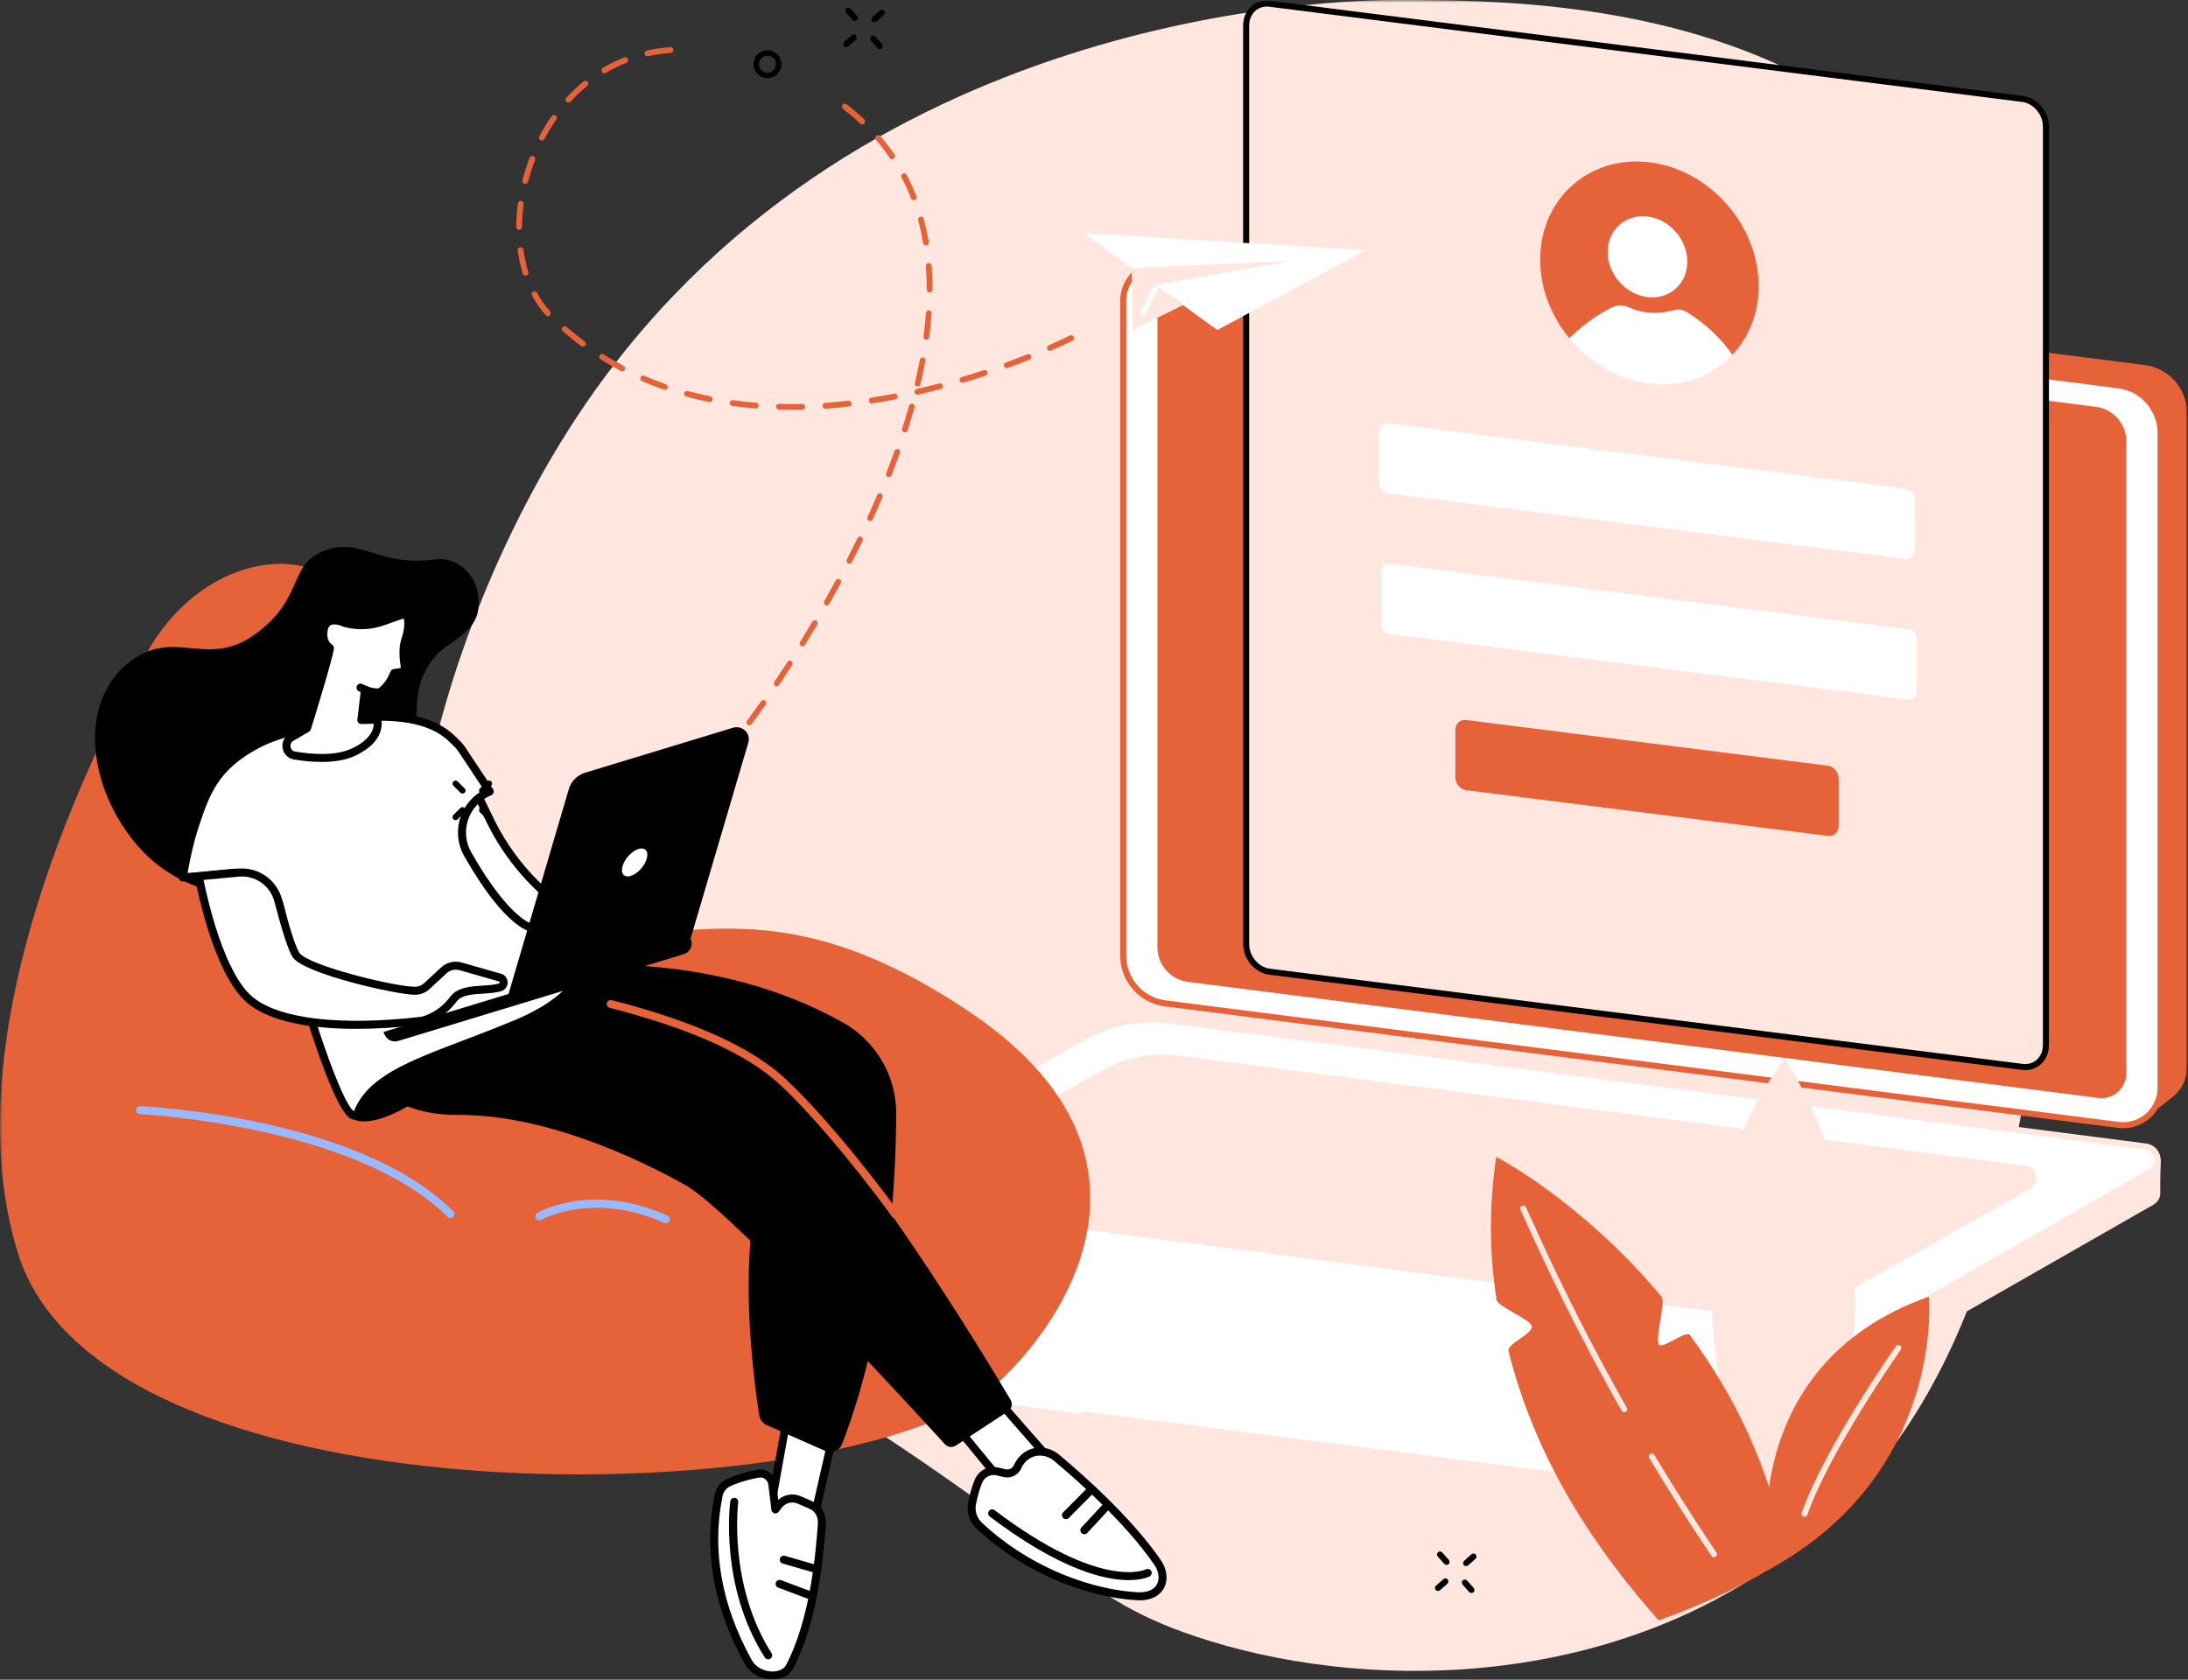 <svg width="392" height="301" viewBox="0 0 392 301" fill="none" xmlns="http://www.w3.org/2000/svg">
<rect x="0" y="0" width="392" height="301" fill="#333333" stroke="none"/>
<g clip-path="url(#clip0_34_1597)">
<mask id="mask0_34_1597" style="mask-type:luminance" maskUnits="userSpaceOnUse" x="0" y="0" width="392" height="301">
<path d="M392 0H0V301H392V0Z" fill="white"/>
</mask>
<g mask="url(#mask0_34_1597)">
<path d="M250.235 0C240.526 -0.015 151.95 1.337 103.548 74.415C77.785 113.315 60.499 176.924 85.753 211.582C93.212 221.817 97.12 219.565 136.985 243.792C191.707 277.046 191.451 285.608 214.103 293.217C243.593 303.122 287.165 303.101 319.804 278.779C356.839 251.179 362.316 205.317 367.801 159.382C373.185 114.302 378.639 68.627 350.005 34.986C320.319 0.112 272.609 0.036 250.235 0Z" fill="#FFE7DF"/>
<path d="M384.774 199.999L213.475 176.177C209.174 175.628 205.951 171.968 205.951 167.632L203.601 48.15C203.601 48.15 207.506 45.334 209.718 44.256C210.844 43.707 212.141 43.466 213.491 43.638L384.281 65.418C388.581 65.967 391.805 69.627 391.805 73.963V191.318C391.805 193.417 390.846 195.269 389.361 196.49C387.994 197.614 384.774 200.001 384.774 200.001V199.999Z" fill="#E66239"/>
<path d="M379.546 201.585L208.757 179.805C204.457 179.256 201.233 175.597 201.233 171.26V53.907C201.233 49.874 204.773 46.757 208.773 47.268L379.563 69.048C383.863 69.597 387.087 73.257 387.087 77.593V194.948C387.087 198.981 383.547 202.098 379.546 201.587V201.585Z" fill="white"/>
<path d="M375.916 196.749L212.837 175.952C209.71 175.554 207.365 172.892 207.365 169.739V56.539C207.365 53.846 209.73 51.763 212.401 52.104L375.48 72.901C378.607 73.299 380.952 75.961 380.952 79.114V192.313C380.952 195.005 378.587 197.088 375.916 196.747V196.749Z" fill="#E66239"/>
<path d="M380.392 202.18C380.087 202.18 379.782 202.161 379.477 202.123L208.688 180.343C204.129 179.761 200.692 175.857 200.692 171.262V53.907C200.692 51.829 201.587 49.851 203.145 48.477C204.704 47.104 206.78 46.468 208.842 46.73L379.631 68.511C384.191 69.092 387.627 72.996 387.627 77.591V194.946C387.627 197.024 386.733 199.002 385.174 200.376C383.847 201.546 382.142 202.18 380.392 202.18ZM379.613 201.048C381.367 201.271 383.132 200.73 384.458 199.563C385.784 198.396 386.544 196.713 386.544 194.946V77.591C386.544 73.539 383.512 70.097 379.494 69.584L208.704 47.804C206.952 47.581 205.186 48.122 203.86 49.29C202.534 50.457 201.774 52.14 201.774 53.907V171.262C201.774 175.315 204.805 178.756 208.826 179.269L379.615 201.049L379.613 201.048Z" fill="#E66239"/>
<path d="M279.907 270.699L104.257 248.047C102.882 247.871 102.107 246.719 102.125 245.569C102.136 244.776 102.202 239.184 102.202 239.184L195.077 186.088C199.73 183.43 205.751 182.404 211.066 183.084L384.497 205.456C385.541 205.591 386.436 206.267 386.851 207.236L387.129 207.888C387.129 207.888 386.98 212.551 387.041 213.641C387.088 214.493 386.705 215.371 385.812 215.881L295.268 267.651C290.616 270.309 285.222 271.377 279.907 270.697V270.699Z" fill="#FFE7DF"/>
<path d="M125.86 244.577L104.884 241.868C102.56 241.57 101.951 238.489 103.985 237.327L194.043 185.892C198.695 183.233 204.089 182.165 209.404 182.845L384.426 205.455C386.75 205.753 387.36 208.834 385.326 209.996L295.268 261.431C290.615 264.089 285.222 265.158 279.907 264.478L125.86 244.577Z" fill="white"/>
<path d="M314.174 235.926L162.407 216.178C160.309 215.909 159.757 213.126 161.594 212.077L197.278 191.901C201.482 189.5 206.351 188.535 211.153 189.15L362.92 208.898C365.018 209.167 365.57 211.949 363.733 212.998L328.049 233.174C323.845 235.575 318.976 236.54 314.174 235.926Z" fill="#FFE7DF"/>
<path d="M283 265.215C281.944 265.215 280.889 265.148 279.838 265.014L194.128 254.02C193.832 253.983 193.622 253.711 193.661 253.414C193.699 253.117 193.972 252.911 194.266 252.945L279.976 263.939C285.142 264.601 290.476 263.542 294.999 260.959L385.058 209.524C385.933 209.024 386.108 208.154 385.979 207.505C385.851 206.856 385.356 206.118 384.356 205.991L209.333 183.381C204.169 182.719 198.832 183.778 194.31 186.36L181.693 193.568C181.434 193.716 181.103 193.625 180.953 193.366C180.804 193.108 180.896 192.776 181.155 192.627L193.773 185.42C198.499 182.72 204.076 181.616 209.471 182.306L384.494 204.915C385.787 205.081 386.787 206.015 387.039 207.293C387.293 208.572 386.724 209.816 385.593 210.463L295.535 261.898C291.728 264.073 287.371 265.212 282.998 265.212L283 265.215Z" fill="#FFE7DF"/>
<path d="M362.342 191.188L227.462 174.13C225.14 173.836 223.259 171.611 223.259 169.159V4.576C223.259 2.124 225.14 0.375 227.462 0.669L362.342 17.728C364.664 18.021 366.545 20.247 366.545 22.698V187.283C366.545 189.735 364.664 191.483 362.342 191.19V191.188Z" fill="#FFE7DF"/>
<path d="M362.849 191.762C362.659 191.762 362.468 191.749 362.274 191.726L227.395 174.667C224.815 174.341 222.718 171.871 222.718 169.161V4.576C222.718 3.194 223.245 1.968 224.203 1.124C225.106 0.328 226.289 -0.023 227.531 0.133L362.41 17.193C364.99 17.519 367.087 19.989 367.087 22.7V187.285C367.087 188.666 366.56 189.892 365.603 190.736C364.841 191.408 363.879 191.764 362.849 191.764V191.762ZM362.41 190.651C363.341 190.769 364.219 190.51 364.886 189.922C365.608 189.286 366.004 188.348 366.004 187.281V22.698C366.004 20.514 364.331 18.526 362.274 18.265L227.393 1.206C226.463 1.087 225.584 1.347 224.917 1.936C224.196 2.571 223.799 3.509 223.799 4.576V169.161C223.799 171.345 225.473 173.333 227.529 173.594L362.409 190.653L362.41 190.651Z" fill="black"/>
<path d="M341.32 100.135L248.832 88.437C247.865 88.314 247.08 87.388 247.08 86.368V77.492C247.08 76.471 247.863 75.741 248.832 75.864L341.32 87.562C342.287 87.685 343.072 88.611 343.072 89.632V98.508C343.072 99.529 342.287 100.258 341.32 100.135Z" fill="white"/>
<path d="M342.02 125.372L248.833 113.585C248.058 113.487 247.43 112.745 247.43 111.927V102.313C247.43 101.496 248.058 100.912 248.833 101.011L342.02 112.797C342.795 112.896 343.423 113.638 343.423 114.456V124.069C343.423 124.887 342.795 125.47 342.02 125.372Z" fill="white"/>
<path d="M327.483 149.794L262.67 141.597C261.606 141.462 260.744 140.443 260.744 139.32V130.812C260.744 129.689 261.606 128.888 262.67 129.022L327.483 137.219C328.547 137.354 329.409 138.373 329.409 139.496V148.005C329.409 149.127 328.547 149.929 327.483 149.794Z" fill="#E66239"/>
<path d="M309.655 65.542C317.8 58.62 318.069 45.555 310.256 36.361C302.443 27.168 289.506 25.327 281.361 32.249C273.215 39.171 272.946 52.236 280.759 61.429C288.573 70.623 301.51 72.464 309.655 65.542Z" fill="#E66239"/>
<path d="M300.099 51.828C302.942 49.412 303.036 44.852 300.308 41.643C297.581 38.434 293.066 37.791 290.223 40.207C287.38 42.623 287.286 47.184 290.013 50.393C292.741 53.602 297.256 54.245 300.099 51.828Z" fill="white"/>
<path d="M280.546 61.175C282.987 58.751 285.95 56.377 289.106 54.957C289.868 54.615 290.773 54.626 291.609 54.993C294.821 56.404 297.32 56.244 300.096 55.539C300.77 55.369 301.517 55.49 302.161 55.892C305.632 58.056 308.635 60.834 310.919 64.355C301.901 73.421 287.454 70.204 280.548 61.175H280.546Z" fill="white"/>
<path d="M295.508 70.466C283.76 69.042 274.203 58.206 274.203 46.313C274.203 34.419 283.76 25.902 295.508 27.328C307.255 28.752 316.813 39.588 316.813 51.482C316.813 63.375 307.255 71.892 295.508 70.466ZM295.508 29.087C284.718 27.777 275.938 35.601 275.938 46.524C275.938 57.447 284.718 67.4 295.508 68.709C306.298 70.019 315.077 62.195 315.077 51.272C315.077 40.349 306.298 30.396 295.508 29.087Z" fill="#FFE7DF"/>
<path d="M42.372 102.53C35.759 104.985 30.145 110.15 26.324 116.952C16.575 134.306 -8.867 185.168 3.168 224.441C17.909 272.549 142.528 271.261 175.006 250.787C183.257 245.585 217.019 210.494 173.686 181.327C133.967 154.591 117.55 174.217 99.236 163.683C80.922 153.149 67.693 110.876 60.936 104.87C56.571 100.991 49.784 99.778 42.372 102.53Z" fill="#E66239"/>
<path d="M80.707 218.292C80.525 218.292 80.341 218.222 80.202 218.081C63.736 201.626 25.44 199.676 25.056 199.659C24.661 199.642 24.355 199.305 24.375 198.911C24.392 198.516 24.737 198.219 25.123 198.228C26.717 198.301 64.36 200.223 81.217 217.067C81.497 217.346 81.497 217.8 81.217 218.079C81.078 218.218 80.894 218.29 80.71 218.29L80.707 218.292Z" fill="#99B9FF"/>
<path d="M119.284 219.196C119.187 219.196 119.089 219.177 118.994 219.133C106.153 213.422 97.089 218.543 96.998 218.598C96.657 218.797 96.219 218.682 96.02 218.34C95.82 217.999 95.935 217.561 96.276 217.362C96.668 217.132 106.029 211.797 119.575 217.826C119.937 217.986 120.1 218.409 119.937 218.771C119.818 219.038 119.558 219.196 119.282 219.196H119.284Z" fill="#99B9FF"/>
<path d="M177.767 249.638C177.882 250.015 191.64 265.563 191.64 265.563L182.468 269.173L171.39 255.688L177.767 249.638Z" fill="white"/>
<path d="M182.467 269.891C182.257 269.891 182.053 269.798 181.914 269.628L170.836 256.143C170.597 255.853 170.623 255.428 170.896 255.17L177.274 249.12C177.454 248.948 177.71 248.886 177.95 248.946C178.143 248.998 178.304 249.126 178.397 249.298C178.952 250.087 186.917 259.144 192.177 265.088C192.331 265.263 192.392 265.502 192.338 265.73C192.283 265.957 192.121 266.144 191.904 266.228L182.732 269.839C182.647 269.871 182.558 269.889 182.469 269.889L182.467 269.891ZM172.364 255.749L182.688 268.316L190.425 265.27C181.799 255.517 178.774 252.006 177.697 250.69L172.364 255.746V255.749Z" fill="black"/>
<path d="M182.311 262.843C182.664 262.065 183.276 261.176 184.327 260.61C185.912 259.758 187.875 260.048 189.258 261.2C192.717 264.079 202.099 272.224 207.41 280.021C209.285 282.777 208.192 286.286 203.732 286.045C196.42 285.648 184.876 282.203 175.461 273.419C174.381 272.41 173.873 270.923 174.147 269.47C174.37 268.284 174.732 266.801 175.313 265.404C175.868 264.071 177.323 263.351 178.726 263.685L179.99 263.986C180.94 264.212 181.912 263.73 182.313 262.841L182.311 262.843Z" fill="white"/>
<path d="M204.174 286.774C204.018 286.774 203.859 286.769 203.694 286.761C196.005 286.344 184.422 282.76 174.972 273.943C173.697 272.753 173.125 271.033 173.441 269.34C173.736 267.768 174.144 266.35 174.649 265.133C175.338 263.475 177.121 262.572 178.888 262.993L180.152 263.295C180.762 263.438 181.397 263.128 181.657 262.551C182.173 261.412 182.98 260.523 183.988 259.981C185.777 259.018 188.08 259.29 189.715 260.653C193.442 263.756 202.688 271.821 208.001 279.622C209.124 281.273 209.315 283.198 208.5 284.644C208.04 285.46 206.878 286.776 204.171 286.776L204.174 286.774ZM178.025 264.322C177.138 264.322 176.323 264.841 175.972 265.682C175.503 266.809 175.126 268.128 174.848 269.605C174.621 270.812 175.033 272.044 175.948 272.898C185.118 281.453 196.333 284.929 203.77 285.332C205.462 285.427 206.695 284.929 207.253 283.94C207.799 282.97 207.632 281.624 206.817 280.425C201.606 272.773 192.482 264.817 188.8 261.751C187.607 260.757 185.946 260.554 184.667 261.241C183.927 261.64 183.353 262.278 182.962 263.141C182.42 264.34 181.096 264.992 179.823 264.687L178.559 264.385C178.379 264.342 178.201 264.322 178.025 264.322Z" fill="black"/>
<path d="M202.213 283.157C197.972 283.157 189.968 281.348 177.327 271.766C177.012 271.528 176.949 271.079 177.188 270.762C177.426 270.448 177.875 270.387 178.192 270.624C197.347 285.143 205.216 281.27 205.292 281.229C205.641 281.045 206.075 281.177 206.259 281.528C206.444 281.878 206.311 282.311 205.96 282.496C205.834 282.563 204.637 283.155 202.211 283.155L202.213 283.157Z" fill="black"/>
<path d="M194.268 274.934C194.094 274.934 193.919 274.871 193.782 274.744C193.492 274.475 193.474 274.021 193.743 273.731L197.455 269.724C197.724 269.433 198.177 269.416 198.468 269.685C198.759 269.954 198.776 270.407 198.507 270.697L194.795 274.705C194.654 274.856 194.461 274.934 194.27 274.934H194.268Z" fill="black"/>
<path d="M190.983 272.235C190.8 272.235 190.618 272.165 190.477 272.027C190.198 271.749 190.195 271.294 190.473 271.014L194.56 266.894C194.838 266.614 195.291 266.612 195.573 266.89C195.853 267.167 195.855 267.623 195.577 267.902L191.49 272.022C191.351 272.163 191.167 272.235 190.983 272.235Z" fill="black"/>
<path d="M149.075 257.954L144.849 276.504L137.903 271.216L141.115 253.385L149.075 257.954Z" fill="white"/>
<path d="M144.848 277.22C144.694 277.22 144.54 277.17 144.414 277.075L137.469 271.786C137.254 271.623 137.15 271.354 137.198 271.09L140.409 253.259C140.451 253.029 140.6 252.834 140.813 252.737C141.025 252.639 141.27 252.648 141.472 252.765L149.432 257.334C149.705 257.49 149.844 257.806 149.775 258.114L145.551 276.665C145.496 276.901 145.325 277.096 145.097 277.179C145.017 277.207 144.935 277.222 144.852 277.222L144.848 277.22ZM138.683 270.912L144.395 275.262L148.255 258.311L141.634 254.512L138.681 270.912H138.683Z" fill="black"/>
<path d="M147.242 273.141C146.817 278.913 145.798 290.521 141.433 298.752C140.262 300.959 135.689 300.795 134.03 297.785C130.57 291.507 126.146 280.841 128.748 267.963C128.952 266.957 129.624 266.107 130.554 265.675C131.647 265.17 133.375 264.535 135.834 264.086C137.06 263.863 138.222 264.721 138.371 265.959L138.92 270.498L139.499 269.745C140.369 268.611 141.899 268.219 143.207 268.793C143.912 269.104 144.69 269.444 145.393 269.754C146.709 270.333 147.351 271.708 147.244 273.143L147.242 273.141Z" fill="white"/>
<path d="M138.4 300.964C136.312 300.964 134.354 299.856 133.402 298.13C127.825 288.018 126.023 277.823 128.044 267.82C128.293 266.595 129.117 265.55 130.251 265.023C131.307 264.533 133.109 263.852 135.703 263.379C136.481 263.238 137.29 263.425 137.925 263.895C138.563 264.366 138.983 265.086 139.079 265.87L139.428 268.767C140.527 267.796 142.106 267.525 143.491 268.134L145.677 269.095C147.195 269.761 148.088 271.37 147.954 273.191C147.412 280.559 146.213 291.26 142.062 299.084C141.447 300.246 140.094 300.946 138.446 300.959C138.43 300.959 138.413 300.959 138.398 300.959L138.4 300.964ZM136.223 264.765C136.136 264.765 136.05 264.773 135.961 264.788C133.515 265.235 131.834 265.871 130.854 266.324C130.132 266.658 129.607 267.323 129.449 268.104C127.497 277.764 129.249 287.632 134.657 297.438C135.518 298.999 137.218 299.546 138.437 299.53C139.534 299.522 140.441 299.095 140.8 298.414C145.289 289.95 146.189 277.699 146.527 273.087C146.618 271.86 146.072 270.832 145.103 270.407L142.917 269.446C141.909 269.004 140.735 269.305 140.063 270.179L139.484 270.932C139.306 271.161 139.009 271.263 138.727 271.185C138.448 271.109 138.242 270.869 138.205 270.58L137.656 266.042C137.609 265.641 137.4 265.287 137.075 265.047C136.824 264.86 136.527 264.765 136.221 264.765H136.223Z" fill="black"/>
<path d="M137.625 297.351C137.389 297.351 137.157 297.234 137.02 297.019C128.921 284.3 130.756 269.652 130.838 269.034C130.89 268.642 131.243 268.364 131.642 268.418C132.035 268.47 132.31 268.83 132.258 269.223C132.239 269.368 130.417 283.983 138.23 296.252C138.442 296.586 138.345 297.028 138.011 297.241C137.892 297.316 137.759 297.353 137.627 297.353L137.625 297.351Z" fill="black"/>
<path d="M145.819 281.769C145.754 281.769 145.687 281.76 145.62 281.741L140.218 280.184C139.839 280.073 139.62 279.679 139.728 279.297C139.839 278.918 140.236 278.699 140.615 278.807L146.017 280.364C146.396 280.475 146.615 280.869 146.507 281.251C146.416 281.565 146.129 281.769 145.819 281.769Z" fill="black"/>
<path d="M144.781 286.466C144.696 286.466 144.612 286.451 144.529 286.42L139.427 284.501C139.056 284.363 138.87 283.948 139.009 283.58C139.148 283.209 139.562 283.022 139.93 283.161L145.033 285.08C145.403 285.219 145.59 285.633 145.451 286.002C145.343 286.288 145.069 286.466 144.781 286.466Z" fill="black"/>
<path d="M101.975 173.2C101.975 173.2 127.833 170.125 151.13 183.305C157.002 186.627 160.604 192.876 160.567 199.622C160.493 213.016 159.075 237.499 150.87 258.752C150.404 259.962 149.018 260.532 147.832 260.007L137.346 255.365C136.641 255.052 136.142 254.406 136.023 253.645C135.251 248.736 132.647 230.064 135.258 216.518C138.287 200.797 87.633 184.135 87.633 184.135L101.975 173.198V173.2Z" fill="black"/>
<path d="M180.592 252.908L171.246 259.051C170.622 259.461 169.791 259.357 169.288 258.806C163.538 252.502 131.075 217.097 122.935 212.461C113.994 207.37 97.291 199.704 82.119 199.795C66.949 199.887 63.748 189.348 63.748 189.348L85.382 175.371C85.382 175.371 122.818 179.61 138.636 192.475C152.919 204.093 176.602 243.35 181.065 250.863C181.479 251.561 181.271 252.461 180.592 252.908Z" fill="black"/>
<path d="M160.397 218.342C160.174 218.342 159.955 218.238 159.816 218.042C153.508 209.265 143.692 197.508 138.184 193.028C132.226 188.182 122.487 184.003 109.245 180.61C108.861 180.512 108.631 180.122 108.729 179.738C108.827 179.354 109.215 179.122 109.601 179.222C123.047 182.667 132.967 186.937 139.089 191.915C144.689 196.471 154.616 208.352 160.978 217.205C161.208 217.526 161.137 217.973 160.816 218.205C160.69 218.296 160.543 218.339 160.399 218.339L160.397 218.342Z" fill="#E66239"/>
<path d="M85.04 141.305L87.811 147.008C91.109 153.795 96.181 159.561 102.489 163.696L105.046 165.372C106.685 166.448 108.635 166.947 110.588 166.795L110.888 166.771C113.873 166.539 116.84 167.411 119.225 169.221L112.518 171.377C108.429 172.691 103.977 172.383 100.145 170.44C96.474 168.579 91.988 165.524 88.245 160.652C80.406 150.439 78.594 144.15 78.594 144.15L85.042 141.308L85.04 141.305Z" fill="white"/>
<path d="M107.426 172.897C104.798 172.897 102.204 172.285 99.819 171.077C94.96 168.612 90.872 165.251 87.676 161.085C79.844 150.883 77.979 144.61 77.903 144.348C77.803 144.003 77.975 143.639 78.302 143.495L84.751 140.653C85.105 140.497 85.516 140.648 85.683 140.995L88.455 146.698C91.694 153.366 96.684 159.036 102.881 163.1L105.437 164.776C106.936 165.758 108.744 166.22 110.531 166.084L110.828 166.06C113.992 165.808 117.125 166.734 119.653 168.653C119.866 168.814 119.972 169.08 119.927 169.345C119.881 169.607 119.695 169.824 119.441 169.906L112.734 172.062C110.986 172.623 109.197 172.903 107.426 172.903V172.897ZM79.48 144.538C80.13 146.314 82.507 152.002 88.81 160.214C91.876 164.208 95.799 167.432 100.465 169.8C104.121 171.654 108.321 171.971 112.296 170.694L117.589 168.993C115.586 167.833 113.27 167.304 110.941 167.484L110.642 167.508C108.538 167.673 106.413 167.124 104.65 165.971L102.094 164.295C95.68 160.09 90.519 154.22 87.165 147.32L84.695 142.24L79.48 144.541V144.538Z" fill="black"/>
<path d="M76.503 195.988C76.503 195.988 68.001 202.48 63.325 200.611C58.65 198.744 66.697 190.747 69.067 190.437C71.437 190.127 76.503 195.986 76.503 195.986V195.988Z" fill="black"/>
<path d="M77.984 100.234C81.809 99.703 86.169 103.053 85.736 108.762C85.382 113.426 80.516 114.836 78.263 117.327C70.98 125.383 77.971 134.126 72.277 142.162C66.853 149.816 58.62 144.547 47.6 153.338C38.927 160.257 70.457 149.743 59.418 157.044C50.612 162.868 34.089 162.38 24.754 151.677C15.877 141.498 13.834 126.218 22.931 118.845C31.108 112.216 36.88 119.949 45.599 113.73C54.194 107.6 51.831 101.656 57.2 99.096C64.542 95.594 67.138 101.741 77.982 100.236L77.984 100.234Z" fill="black"/>
<path d="M32.736 157.254C33.224 154.385 33.933 151.013 34.657 148.791C36.884 141.949 38.402 137.498 46.035 133.43C47.177 132.821 48.376 132.326 49.606 131.916L54.218 130.377C54.218 130.377 73.254 124.932 80.88 132.291C81.499 132.888 82.279 133.56 82.78 134.349L87.748 141.839L87.702 141.858C83.287 143.662 81.44 148.94 83.801 153.084C86.516 157.848 90.259 163.412 93.982 165.726C95.157 166.457 104.635 170.351 104.635 170.351C104.635 170.351 106.962 177.442 92.377 183.522C77.793 189.602 67.165 191.805 64.106 199.312C62.295 203.757 54.921 182.448 50.172 162.482C49.259 158.64 45.664 156.053 41.733 156.419L32.738 157.254H32.736Z" fill="white"/>
<path d="M63.483 200.622C63.451 200.622 63.418 200.622 63.39 200.617C62.701 200.563 61.085 200.439 56.794 188.129C54.274 180.902 51.607 171.613 49.476 162.647C48.649 159.173 45.343 156.801 41.797 157.13L32.803 157.965C32.584 157.989 32.363 157.902 32.211 157.74C32.059 157.577 31.992 157.351 32.031 157.132C32.608 153.741 33.334 150.541 33.976 148.567C36.153 141.878 37.727 137.044 45.698 132.794C46.819 132.196 48.023 131.686 49.378 131.233L53.99 129.694C54.814 129.457 73.545 124.214 81.375 131.773C81.479 131.873 81.587 131.975 81.698 132.079C82.27 132.619 82.919 133.23 83.383 133.961L88.344 141.44C88.463 141.62 88.493 141.841 88.431 142.047C88.368 142.253 88.216 142.418 88.016 142.5L87.971 142.52C86.048 143.307 84.556 144.883 83.879 146.848C83.207 148.797 83.404 150.942 84.421 152.728C88.008 159.023 91.445 163.306 94.359 165.119C95.185 165.632 101.118 168.133 104.906 169.69C105.099 169.77 105.249 169.93 105.314 170.128C105.418 170.442 107.675 177.921 92.653 184.183C89.365 185.553 86.219 186.75 83.443 187.804C73.911 191.43 67.024 194.049 64.769 199.583C64.409 200.465 63.843 200.624 63.483 200.624V200.622ZM42.454 155.669C46.401 155.669 49.938 158.41 50.868 162.315C55.447 181.572 61.365 197.879 63.401 199.134C63.414 199.108 63.427 199.078 63.444 199.041C65.934 192.93 73.066 190.22 82.936 186.464C85.703 185.413 88.836 184.22 92.102 182.858C104.123 177.847 104.186 172.211 104.008 170.865C102.109 170.082 94.704 167.016 93.602 166.331C90.443 164.366 86.934 160.027 83.177 153.433C81.954 151.289 81.717 148.717 82.524 146.377C83.246 144.283 84.742 142.554 86.687 141.535L82.179 134.739C81.804 134.15 81.225 133.603 80.713 133.12C80.598 133.011 80.486 132.905 80.379 132.801C73.135 125.81 54.599 131.006 54.411 131.06L49.829 132.591C48.552 133.018 47.418 133.497 46.368 134.056C38.907 138.033 37.484 142.4 35.336 149.007C34.772 150.74 34.136 153.474 33.601 156.452L41.663 155.703C41.927 155.68 42.192 155.667 42.454 155.667V155.669Z" fill="black"/>
<path d="M89.572 175.18L82.509 173.168C81.46 172.868 80.33 173.139 79.528 173.879L76.46 176.717C75.874 177.259 75.104 177.552 74.306 177.546C70.826 177.509 54.78 173.788 53.026 171.127C52.158 169.811 50.84 165.205 49.847 161.391C49.014 158.195 45.989 156.074 42.7 156.382L35.616 157.046C35.616 157.046 38.651 174.029 44.762 179.174C49.506 183.17 60.231 184.703 75.562 182.919C75.562 182.919 78.758 182.377 81.273 179.009C82.88 176.858 87.134 177.684 89.589 176.936C90.461 176.67 90.45 175.434 89.574 175.184L89.572 175.18Z" fill="white"/>
<path d="M63.809 184.372C54.693 184.372 47.945 182.791 44.302 179.723C38.064 174.471 35.039 157.876 34.913 157.172C34.878 156.974 34.926 156.773 35.047 156.612C35.169 156.452 35.351 156.352 35.55 156.332L42.635 155.669C46.29 155.328 49.615 157.657 50.541 161.209C52.36 168.183 53.253 170.169 53.624 170.733C55.107 172.983 70.494 176.789 74.315 176.83C74.918 176.837 75.522 176.611 75.974 176.193L79.042 173.354C80.02 172.45 81.425 172.114 82.704 172.48L89.767 174.493C90.467 174.692 90.942 175.317 90.948 176.045C90.955 176.774 90.491 177.407 89.795 177.619C88.858 177.906 87.757 177.977 86.59 178.051C84.673 178.174 82.691 178.302 81.843 179.437C79.187 182.993 75.82 183.6 75.679 183.624C71.383 184.125 67.408 184.372 63.807 184.372H63.809ZM36.47 157.683C37.144 161.02 40.104 174.315 45.224 178.626C49.933 182.592 60.962 183.897 75.479 182.206C75.479 182.206 78.402 181.653 80.701 178.578C81.943 176.913 84.365 176.756 86.501 176.62C87.581 176.55 88.602 176.485 89.381 176.247C89.474 176.219 89.522 176.154 89.522 176.056C89.522 175.958 89.472 175.893 89.378 175.867L82.316 173.855C81.511 173.625 80.631 173.836 80.017 174.404L76.949 177.242C76.24 177.899 75.316 178.259 74.345 178.259H74.304C70.878 178.222 54.394 174.493 52.434 171.52C51.688 170.388 50.586 167.04 49.159 161.569C48.411 158.698 45.727 156.822 42.771 157.091L36.474 157.681L36.47 157.683Z" fill="black"/>
<path d="M55.007 130.498C55.007 130.498 58.984 117.676 59.121 116.119C59.121 116.119 57.855 115.452 57.926 113.5C58.06 109.788 61.745 111.627 61.745 111.627L62.107 111.713C64.219 112.223 66.433 112.112 68.486 111.397L72.795 109.894C72.795 109.894 73.697 111.477 72.647 114.532C72.146 115.989 72.244 117.681 72.508 119.45C72.578 119.916 72.257 120.352 71.791 120.424L70.639 120.599C70.039 121.994 69.501 122.822 68.506 123.718C68.232 123.963 67.875 124.097 67.51 124.077C67.014 124.051 66.248 123.945 65.39 123.585L64.741 129.026L67.599 128.956C67.599 128.956 68.629 132.365 63.217 134.833C60.229 136.194 55.998 135.919 52.806 135.396C51.169 135.13 50.762 132.963 52.197 132.131L55.01 130.496L55.007 130.498Z" fill="white"/>
<path d="M57.638 136.539C55.883 136.539 54.151 136.344 52.687 136.106C51.638 135.934 50.833 135.147 50.64 134.104C50.45 133.063 50.916 132.046 51.833 131.515L54.403 130.021C55.866 125.294 57.948 118.334 58.34 116.432C57.852 115.994 57.145 115.077 57.204 113.476C57.252 112.188 57.683 111.291 58.492 110.811C59.808 110.031 61.552 110.751 61.979 110.95L62.267 111.02C64.251 111.497 66.316 111.395 68.241 110.722L72.55 109.22C72.875 109.107 73.237 109.241 73.408 109.541C73.452 109.617 74.458 111.442 73.315 114.767C72.829 116.182 72.988 117.876 73.209 119.346C73.337 120.2 72.747 121.003 71.893 121.133L71.127 121.25C70.52 122.579 69.933 123.395 68.976 124.253C68.56 124.626 68.011 124.821 67.465 124.795C67.092 124.776 66.578 124.715 65.988 124.552L65.544 128.291L67.576 128.241C67.903 128.256 68.185 128.443 68.278 128.75C68.328 128.915 69.423 132.79 63.508 135.485C61.788 136.27 59.696 136.539 57.636 136.539H57.638ZM59.893 111.889C59.646 111.889 59.414 111.932 59.225 112.043C58.865 112.258 58.668 112.759 58.639 113.528C58.587 114.973 59.429 115.473 59.464 115.493C59.704 115.632 59.856 115.905 59.832 116.182C59.693 117.77 56.1 129.39 55.691 130.711C55.636 130.882 55.521 131.027 55.367 131.118L52.555 132.753C51.963 133.096 52.02 133.677 52.052 133.846C52.117 134.2 52.379 134.607 52.922 134.694C55.903 135.18 60.06 135.49 62.918 134.184C66.457 132.571 66.949 130.617 66.962 129.692L64.754 129.746C64.546 129.735 64.347 129.666 64.208 129.512C64.069 129.358 64.002 129.152 64.026 128.946L64.674 123.505C64.7 123.282 64.83 123.084 65.025 122.972C65.218 122.859 65.455 122.844 65.663 122.93C66.428 123.251 67.109 123.347 67.543 123.369C67.721 123.382 67.888 123.312 68.022 123.193C68.9 122.404 69.395 121.679 69.978 120.322C70.076 120.096 70.284 119.934 70.527 119.897L71.678 119.721C71.754 119.708 71.808 119.637 71.797 119.561C71.552 117.919 71.379 116.011 71.966 114.305C72.543 112.626 72.474 111.455 72.342 110.816L68.718 112.08C66.532 112.843 64.188 112.958 61.935 112.416L61.573 112.329C61.521 112.316 61.469 112.299 61.422 112.273C61.163 112.145 60.489 111.893 59.891 111.893L59.893 111.889Z" fill="black"/>
<path d="M65.384 124.303C65.282 124.303 65.178 124.281 65.08 124.236L64.289 123.865C63.931 123.698 63.777 123.271 63.944 122.913C64.111 122.555 64.538 122.399 64.896 122.568L65.687 122.939C66.045 123.106 66.199 123.533 66.032 123.891C65.911 124.151 65.653 124.303 65.384 124.303Z" fill="black"/>
<path d="M123.641 168.488L91.024 178.406L101.914 141.394C102.317 140.002 103.418 138.896 104.832 138.467L131.302 130.418C132.982 129.906 134.552 131.398 134.073 133.052L123.636 168.49L123.641 168.488Z" fill="black"/>
<path d="M115.866 153.895C115.48 155.229 114.199 156.603 113.004 156.968C111.809 157.332 111.152 156.545 111.536 155.211C111.922 153.878 113.203 152.503 114.398 152.139C115.593 151.774 116.25 152.562 115.866 153.895Z" fill="white"/>
<path d="M122.501 170.984L71.336 186.542C70.28 186.863 69.161 186.267 68.84 185.209L68.689 184.935L123.681 168.213L123.833 168.486C124.154 169.544 123.557 170.663 122.501 170.984Z" fill="black"/>
<path d="M194.147 41.764L218.087 59.144L244.642 44.859L194.147 41.764Z" fill="white"/>
<path d="M202.96 59.094L202.734 47.997L231.235 46.777L206.943 51.052L211.947 54.685L202.96 59.094Z" fill="#FFE7DF"/>
<path d="M204.603 56.521C204.585 56.514 204.566 56.507 204.549 56.498C204.31 56.379 204.214 56.087 204.334 55.849L206.435 51.67C206.555 51.431 206.851 51.333 207.084 51.456C207.323 51.575 207.419 51.866 207.298 52.104L205.197 56.283C205.086 56.505 204.829 56.604 204.602 56.522L204.603 56.521Z" fill="white"/>
<path d="M81.612 146.972C81.474 146.972 81.335 146.92 81.23 146.813C81.018 146.602 81.018 146.259 81.23 146.048L82.489 144.789C82.7 144.578 83.042 144.578 83.254 144.789C83.465 145.001 83.465 145.343 83.254 145.555L81.995 146.813C81.89 146.918 81.751 146.972 81.613 146.972H81.612Z" fill="black"/>
<path d="M86.366 142.216C86.228 142.216 86.089 142.164 85.984 142.057C85.773 141.846 85.773 141.503 85.984 141.292L87.243 140.033C87.454 139.822 87.797 139.822 88.008 140.033C88.22 140.245 88.22 140.587 88.008 140.799L86.75 142.057C86.645 142.162 86.505 142.216 86.368 142.216H86.366Z" fill="black"/>
<path d="M87.625 146.972C87.487 146.972 87.348 146.92 87.243 146.813L85.984 145.555C85.773 145.343 85.773 145.001 85.984 144.789C86.196 144.578 86.538 144.578 86.75 144.789L88.008 146.048C88.22 146.259 88.22 146.602 88.008 146.813C87.903 146.918 87.764 146.972 87.626 146.972H87.625Z" fill="black"/>
<path d="M82.869 142.216C82.731 142.216 82.592 142.164 82.487 142.057L81.228 140.799C81.017 140.587 81.017 140.245 81.228 140.033C81.44 139.822 81.782 139.822 81.994 140.033L83.252 141.292C83.464 141.503 83.464 141.846 83.252 142.057C83.147 142.162 83.008 142.216 82.871 142.216H82.869Z" fill="black"/>
<path d="M151.628 8.452C151.479 8.452 151.329 8.389 151.223 8.27C151.025 8.045 151.046 7.704 151.269 7.506L152.601 6.326C152.826 6.128 153.168 6.149 153.365 6.372C153.563 6.596 153.542 6.937 153.319 7.136L151.987 8.316C151.883 8.407 151.756 8.452 151.628 8.452Z" fill="black"/>
<path d="M156.662 3.995C156.513 3.995 156.364 3.933 156.258 3.814C156.059 3.589 156.081 3.248 156.303 3.05L157.636 1.87C157.86 1.672 158.203 1.693 158.4 1.916C158.598 2.14 158.577 2.481 158.354 2.679L157.021 3.859C156.918 3.951 156.79 3.995 156.662 3.995Z" fill="black"/>
<path d="M157.629 8.817C157.48 8.817 157.331 8.755 157.225 8.635L156.045 7.303C155.846 7.078 155.868 6.737 156.091 6.539C156.315 6.341 156.656 6.362 156.854 6.585L158.034 7.917C158.233 8.142 158.211 8.483 157.988 8.681C157.885 8.773 157.757 8.817 157.629 8.817Z" fill="black"/>
<path d="M153.173 3.783C153.024 3.783 152.875 3.72 152.769 3.601L151.589 2.268C151.39 2.045 151.412 1.703 151.635 1.505C151.859 1.306 152.202 1.328 152.398 1.551L153.578 2.883C153.777 3.107 153.755 3.448 153.532 3.647C153.429 3.738 153.301 3.783 153.173 3.783Z" fill="black"/>
<path d="M137.501 13.998C137.449 13.998 137.399 13.997 137.347 13.994C136.68 13.953 136.069 13.656 135.628 13.156C135.185 12.656 134.964 12.014 135.005 11.347C135.046 10.68 135.343 10.07 135.843 9.627C136.344 9.185 136.981 8.965 137.653 9.005C139.028 9.089 140.079 10.275 139.995 11.652C139.914 12.976 138.81 14 137.501 14V13.998ZM137.498 9.974C137.126 9.974 136.77 10.108 136.49 10.356C136.184 10.626 136.003 11 135.978 11.406C135.926 12.245 136.568 12.97 137.408 13.022C138.245 13.073 138.972 12.431 139.024 11.592C139.076 10.752 138.434 10.027 137.595 9.977C137.563 9.976 137.531 9.974 137.498 9.974Z" fill="black"/>
<path d="M257.623 285.109C257.474 285.109 257.325 285.047 257.218 284.927C257.02 284.703 257.041 284.362 257.264 284.164L258.596 282.984C258.821 282.785 259.163 282.807 259.36 283.03C259.558 283.254 259.537 283.595 259.314 283.793L257.982 284.973C257.878 285.065 257.751 285.109 257.623 285.109Z" fill="black"/>
<path d="M262.659 280.652C262.51 280.652 262.361 280.589 262.254 280.47C262.056 280.245 262.077 279.904 262.3 279.706L263.632 278.526C263.857 278.328 264.198 278.349 264.396 278.572C264.594 278.797 264.573 279.137 264.35 279.336L263.018 280.516C262.915 280.607 262.787 280.652 262.659 280.652Z" fill="black"/>
<path d="M263.626 285.475C263.477 285.475 263.328 285.413 263.221 285.293L262.041 283.961C261.843 283.736 261.864 283.395 262.087 283.197C262.31 282.999 262.654 283.02 262.851 283.243L264.031 284.575C264.229 284.8 264.208 285.141 263.985 285.339C263.882 285.431 263.754 285.475 263.626 285.475Z" fill="black"/>
<path d="M259.17 280.439C259.021 280.439 258.872 280.376 258.765 280.257L257.585 278.924C257.387 278.7 257.408 278.359 257.631 278.161C257.854 277.962 258.197 277.984 258.395 278.207L259.575 279.539C259.773 279.763 259.752 280.104 259.529 280.303C259.426 280.394 259.298 280.439 259.17 280.439Z" fill="black"/>
<path d="M118.417 69.644C117.274 69.233 116.134 68.781 115.029 68.303C114.765 68.188 114.644 67.881 114.759 67.618C114.874 67.354 115.164 67.222 115.444 67.348C116.695 67.889 117.99 68.394 119.29 68.848L119.294 68.849C119.563 68.946 119.703 69.241 119.61 69.511C119.516 69.782 119.218 69.925 118.947 69.831C118.771 69.769 118.594 69.707 118.419 69.644L118.417 69.644ZM122.918 71.061C122.666 70.97 122.52 70.698 122.592 70.434C122.668 70.156 122.953 69.992 123.231 70.068C124.541 70.425 125.892 70.745 127.251 71.019C127.535 71.078 127.715 71.35 127.658 71.633C127.601 71.914 127.327 72.098 127.044 72.041C125.665 71.761 124.29 71.436 122.958 71.075C122.945 71.07 122.931 71.067 122.917 71.062L122.918 71.061ZM111.304 66.518C111.282 66.51 111.259 66.5 111.238 66.489C109.998 65.838 108.773 65.13 107.593 64.389C107.349 64.236 107.275 63.915 107.428 63.671C107.581 63.428 107.903 63.353 108.146 63.507C109.303 64.235 110.505 64.927 111.72 65.566C111.975 65.7 112.073 66.015 111.938 66.27C111.816 66.503 111.543 66.604 111.301 66.517L111.304 66.518ZM131.077 72.717C130.85 72.635 130.704 72.403 130.737 72.155C130.777 71.869 131.041 71.671 131.325 71.711C132.669 71.898 134.051 72.048 135.436 72.158C135.725 72.182 135.936 72.432 135.914 72.719C135.891 73.006 135.64 73.219 135.353 73.196C133.949 73.084 132.545 72.931 131.182 72.743C131.145 72.738 131.11 72.728 131.076 72.716L131.077 72.717ZM104.256 62.085C104.208 62.068 104.163 62.043 104.121 62.013C103.004 61.184 101.901 60.3 100.842 59.379C100.625 59.191 100.601 58.862 100.789 58.645C100.978 58.428 101.308 58.404 101.524 58.592C102.564 59.494 103.646 60.362 104.742 61.175C104.973 61.347 105.021 61.673 104.851 61.903C104.711 62.093 104.467 62.159 104.256 62.084V62.085ZM139.381 73.387C139.175 73.313 139.03 73.114 139.036 72.883C139.044 72.596 139.283 72.368 139.57 72.376C140.925 72.412 142.319 72.414 143.712 72.38C144 72.373 144.238 72.601 144.245 72.888C144.252 73.176 144.024 73.414 143.737 73.421C142.326 73.454 140.915 73.453 139.543 73.417C139.487 73.415 139.431 73.405 139.38 73.387L139.381 73.387ZM97.982 56.615C97.904 56.586 97.831 56.54 97.772 56.474C96.838 55.437 96.009 54.261 95.309 52.977C95.172 52.725 95.264 52.408 95.518 52.271C95.77 52.133 96.087 52.227 96.224 52.479C96.884 53.692 97.665 54.801 98.545 55.778C98.738 55.991 98.72 56.32 98.507 56.513C98.358 56.646 98.157 56.679 97.982 56.616L97.982 56.615ZM147.713 73.196C147.525 73.129 147.384 72.954 147.37 72.743C147.349 72.455 147.566 72.207 147.853 72.187C149.209 72.093 150.599 71.966 151.983 71.81C152.269 71.779 152.527 71.984 152.559 72.268C152.592 72.555 152.385 72.813 152.1 72.844C150.703 73.002 149.297 73.131 147.927 73.226C147.853 73.232 147.781 73.221 147.715 73.197L147.713 73.196ZM155.998 72.264C155.824 72.202 155.69 72.05 155.66 71.853C155.616 71.569 155.811 71.302 156.096 71.259C157.443 71.051 158.82 70.813 160.187 70.552C160.469 70.5 160.742 70.683 160.798 70.966C160.852 71.249 160.667 71.521 160.384 71.575C159.005 71.84 157.616 72.08 156.256 72.288C156.167 72.302 156.08 72.292 156.002 72.264L155.998 72.264ZM93.984 49.381C93.835 49.328 93.713 49.208 93.662 49.044C93.255 47.731 92.95 46.336 92.752 44.895C92.714 44.61 92.914 44.348 93.198 44.309C93.483 44.271 93.745 44.469 93.783 44.755C93.972 46.138 94.266 47.478 94.655 48.736C94.74 49.011 94.587 49.303 94.312 49.387C94.201 49.422 94.085 49.416 93.983 49.379L93.984 49.381ZM164.19 70.696C164.029 70.638 163.9 70.501 163.859 70.322C163.795 70.041 163.97 69.762 164.251 69.698C165.584 69.393 166.941 69.058 168.285 68.705C168.563 68.632 168.849 68.797 168.921 69.076C168.994 69.354 168.829 69.64 168.55 69.712C167.195 70.07 165.827 70.406 164.482 70.714C164.382 70.736 164.281 70.728 164.19 70.696ZM92.831 41.161C92.629 41.088 92.484 40.894 92.487 40.668C92.496 39.282 92.595 37.863 92.784 36.449C92.822 36.164 93.084 35.963 93.369 36C93.651 36.04 93.854 36.301 93.817 36.586C93.634 37.956 93.537 39.333 93.529 40.674C93.528 40.962 93.292 41.192 93.004 41.191C92.944 41.191 92.886 41.18 92.831 41.161ZM172.257 68.571C172.107 68.517 171.983 68.395 171.934 68.23C171.852 67.954 172.009 67.663 172.284 67.582C173.6 67.19 174.935 66.769 176.25 66.334C176.522 66.244 176.817 66.392 176.908 66.665C176.998 66.936 176.85 67.232 176.578 67.323C175.253 67.762 173.908 68.185 172.582 68.581C172.472 68.613 172.358 68.607 172.257 68.571ZM180.179 65.946C180.038 65.895 179.92 65.786 179.865 65.634C179.766 65.364 179.906 65.065 180.176 64.966C181.478 64.491 182.784 63.991 184.06 63.481C184.327 63.374 184.63 63.504 184.737 63.772C184.844 64.038 184.715 64.342 184.447 64.448C183.161 64.962 181.845 65.466 180.533 65.945C180.413 65.989 180.289 65.986 180.179 65.946ZM93.92 32.92C93.67 32.83 93.525 32.563 93.593 32.301C93.875 31.203 94.213 30.104 94.597 29.037C94.688 28.783 94.783 28.529 94.881 28.275C94.983 28.01 95.277 27.877 95.543 27.972L95.555 27.976C95.823 28.079 95.957 28.381 95.854 28.65C95.759 28.896 95.667 29.141 95.578 29.389C95.205 30.427 94.877 31.492 94.602 32.56C94.53 32.839 94.247 33.007 93.968 32.935C93.951 32.931 93.936 32.927 93.921 32.922L93.92 32.92ZM187.927 62.842C187.798 62.795 187.686 62.697 187.628 62.561C187.511 62.298 187.631 61.991 187.895 61.875C189.624 61.115 190.901 60.505 191.667 60.127C191.926 59.999 192.238 60.106 192.365 60.363C192.492 60.621 192.387 60.934 192.13 61.061C191.353 61.444 190.062 62.061 188.314 62.828C188.187 62.885 188.049 62.886 187.929 62.842L187.927 62.842ZM96.911 25.16C96.888 25.152 96.865 25.142 96.843 25.131C96.588 24.995 96.491 24.681 96.624 24.427C97.287 23.17 98.027 21.956 98.823 20.816C98.988 20.58 99.314 20.523 99.548 20.686C99.784 20.851 99.842 21.175 99.678 21.412C98.907 22.517 98.19 23.696 97.548 24.913C97.425 25.146 97.151 25.247 96.911 25.16ZM101.675 18.351C101.613 18.329 101.552 18.294 101.5 18.245C101.288 18.052 101.275 17.721 101.468 17.509C102.431 16.458 103.466 15.477 104.543 14.594C104.766 14.412 105.094 14.445 105.276 14.666C105.459 14.889 105.427 15.216 105.204 15.399C104.165 16.251 103.166 17.198 102.238 18.213C102.091 18.374 101.868 18.421 101.676 18.352L101.675 18.351ZM108.104 13.1C107.994 13.06 107.896 12.983 107.833 12.875C107.685 12.627 107.768 12.309 108.015 12.161C109.234 11.439 110.517 10.811 111.826 10.294C112.094 10.188 112.397 10.32 112.502 10.588C112.608 10.856 112.476 11.157 112.208 11.263C110.95 11.761 109.718 12.364 108.546 13.058C108.408 13.14 108.245 13.15 108.104 13.1ZM115.819 10.052C115.657 9.994 115.527 9.857 115.487 9.675C115.423 9.394 115.601 9.116 115.883 9.053C117.244 8.751 118.654 8.549 120.078 8.451C120.365 8.432 120.614 8.649 120.633 8.935C120.653 9.222 120.436 9.471 120.149 9.49C118.776 9.583 117.417 9.779 116.108 10.069C116.007 10.091 115.908 10.083 115.819 10.051V10.052Z" fill="#E66239"/>
<path d="M134.071 129.938C134.021 129.92 133.973 129.894 133.93 129.858C133.709 129.681 133.674 129.348 133.852 129.115C133.861 129.103 134.805 127.863 136.339 125.679C136.508 125.439 136.83 125.381 137.058 125.548C137.286 125.715 137.334 126.047 137.166 126.286C135.618 128.489 134.662 129.744 134.653 129.756C134.51 129.943 134.274 130.009 134.071 129.936V129.938ZM138.98 122.975C138.939 122.96 138.9 122.941 138.864 122.914C138.632 122.752 138.577 122.422 138.74 122.178C139.522 121.014 140.306 119.821 141.073 118.63C141.233 118.384 141.552 118.312 141.787 118.468C142.021 118.626 142.083 118.954 141.925 119.2C141.154 120.397 140.366 121.597 139.58 122.767C139.442 122.971 139.193 123.051 138.98 122.975ZM143.591 115.815C143.558 115.803 143.524 115.788 143.492 115.766C143.254 115.613 143.186 115.285 143.341 115.036C144.081 113.839 144.822 112.617 145.542 111.401C145.692 111.148 146.008 111.064 146.25 111.211C146.491 111.359 146.565 111.684 146.415 111.937C145.692 113.158 144.947 114.387 144.204 115.59C144.07 115.806 143.813 115.893 143.593 115.814L143.591 115.815ZM147.936 108.486C147.908 108.476 147.88 108.463 147.852 108.448C147.608 108.305 147.528 107.981 147.672 107.726C148.375 106.487 149.069 105.237 149.733 104.008C149.874 103.75 150.185 103.652 150.434 103.79C150.68 103.928 150.767 104.249 150.627 104.507C149.959 105.742 149.262 106.999 148.556 108.244C148.426 108.472 148.162 108.569 147.934 108.487L147.936 108.486ZM151.992 100.99C151.97 100.982 151.948 100.974 151.928 100.962C151.678 100.829 151.585 100.511 151.718 100.249C152.369 98.983 153.01 97.704 153.621 96.448C153.749 96.183 154.059 96.068 154.312 96.197C154.565 96.322 154.665 96.639 154.537 96.904C153.921 98.168 153.278 99.454 152.623 100.726C152.499 100.966 152.228 101.075 151.99 100.989L151.992 100.99ZM155.721 93.321C155.706 93.316 155.692 93.311 155.679 93.305C155.423 93.185 155.315 92.872 155.438 92.604C156.035 91.299 156.614 89.991 157.156 88.716C157.272 88.445 157.569 88.314 157.836 88.429C158.095 88.541 158.212 88.85 158.096 89.123C157.549 90.406 156.967 91.723 156.365 93.037C156.249 93.29 155.969 93.41 155.723 93.322L155.721 93.321ZM159.064 85.478C159.064 85.478 159.054 85.474 159.048 85.472C158.786 85.368 158.661 85.062 158.768 84.788C159.286 83.475 159.781 82.156 160.244 80.87L160.264 80.814C160.363 80.537 160.66 80.39 160.925 80.485C161.19 80.581 161.325 80.883 161.226 81.159L161.205 81.216C160.739 82.513 160.238 83.842 159.716 85.165C159.61 85.434 159.32 85.572 159.061 85.478L159.064 85.478ZM161.941 77.45C161.683 77.357 161.546 77.068 161.633 76.794C162.071 75.431 162.483 74.065 162.857 72.73C162.936 72.446 163.222 72.278 163.495 72.352C163.763 72.426 163.923 72.717 163.844 73.001C163.467 74.349 163.051 75.729 162.61 77.103C162.519 77.383 162.229 77.541 161.96 77.456C161.954 77.454 161.948 77.452 161.942 77.45L161.941 77.45ZM164.235 69.237C163.994 69.151 163.855 68.89 163.917 68.624C164.245 67.231 164.539 65.838 164.791 64.481C164.844 64.191 165.115 63.997 165.392 64.045C165.668 64.089 165.853 64.367 165.799 64.654C165.544 66.027 165.245 67.44 164.913 68.848C164.846 69.135 164.567 69.316 164.291 69.254C164.271 69.251 164.252 69.244 164.232 69.236L164.235 69.237ZM165.783 60.865C165.563 60.786 165.422 60.557 165.455 60.306C165.64 58.888 165.783 57.475 165.879 56.11C165.9 55.817 166.146 55.59 166.429 55.604C166.712 55.62 166.926 55.867 166.904 56.159C166.807 57.548 166.661 58.982 166.472 60.424C166.433 60.715 166.175 60.926 165.894 60.893C165.854 60.889 165.818 60.88 165.783 60.867V60.865ZM166.367 52.392C166.171 52.321 166.032 52.131 166.034 51.903C166.035 50.48 165.983 49.07 165.878 47.712C165.856 47.421 166.067 47.159 166.35 47.129C166.633 47.097 166.881 47.309 166.903 47.6C167.01 48.987 167.063 50.426 167.062 51.877C167.062 52.17 166.831 52.413 166.547 52.42C166.484 52.422 166.423 52.412 166.368 52.392L166.367 52.392ZM165.703 43.965C165.537 43.906 165.409 43.758 165.378 43.567C165.147 42.181 164.851 40.815 164.498 39.505C164.423 39.224 164.583 38.929 164.856 38.843C165.129 38.758 165.412 38.916 165.488 39.196C165.85 40.538 166.152 41.94 166.39 43.36C166.438 43.648 166.25 43.927 165.97 43.984C165.877 44.004 165.785 43.995 165.703 43.965ZM163.513 35.868C163.382 35.821 163.271 35.718 163.216 35.574C162.718 34.291 162.148 33.029 161.52 31.829C161.386 31.574 161.481 31.251 161.732 31.107C161.983 30.962 162.293 31.051 162.427 31.307C163.073 32.542 163.66 33.839 164.171 35.16C164.275 35.429 164.147 35.741 163.883 35.855C163.76 35.909 163.63 35.91 163.515 35.869L163.513 35.868ZM159.662 28.506C159.567 28.473 159.481 28.409 159.419 28.318C158.661 27.202 157.826 26.114 156.941 25.084C156.756 24.869 156.779 24.532 156.993 24.335C157.208 24.137 157.533 24.153 157.718 24.369C158.629 25.429 159.486 26.547 160.266 27.695C160.428 27.931 160.368 28.263 160.135 28.436C159.991 28.543 159.814 28.563 159.663 28.509L159.662 28.506ZM154.301 22.254C154.24 22.232 154.181 22.197 154.131 22.15C153.163 21.241 152.122 20.359 151.039 19.527C150.814 19.355 150.773 19.023 150.945 18.787C151.118 18.549 151.44 18.498 151.665 18.67C152.775 19.522 153.84 20.426 154.833 21.356C155.041 21.551 155.05 21.885 154.856 22.105C154.71 22.27 154.49 22.323 154.3 22.255L154.301 22.254Z" fill="#E66239"/>
<path d="M317.898 279.36C317.898 279.36 300.526 245.39 308.968 212.363C309.25 211.258 313.545 212.487 313.886 211.386C314.322 209.978 310.826 206.243 311.365 204.847C313.371 199.655 316.112 194.555 319.758 189.684C319.758 189.684 326.64 199.706 330.211 215.35C330.479 216.53 326.09 219.814 326.317 221.057C326.531 222.23 331.366 221.357 331.535 222.582C333.728 238.43 331.84 258.503 317.896 279.36H317.898Z" fill="#FFE7DF"/>
<path d="M302.778 239.259C302.055 238.271 297.939 241.839 297.204 240.9C296.48 239.974 298.433 233.281 297.702 232.404C283.349 215.204 268.07 207.318 268.07 207.318C266.717 216.255 266.869 224.811 268.121 232.912C268.321 234.205 274.172 236.365 274.426 237.635C274.705 239.028 269.929 240.769 270.27 242.134C275.298 262.288 286.275 278.054 297.153 290.377C305.643 287.387 313.342 283.633 320.288 279.231C316.948 262.416 310.607 249.959 302.781 239.261L302.778 239.259Z" fill="#E66239"/>
<path d="M307.069 279.06C306.895 279.06 306.724 278.977 306.62 278.821C302.773 273.108 299.025 267.213 295.479 261.302C295.325 261.046 295.408 260.714 295.664 260.559C295.92 260.405 296.252 260.489 296.406 260.745C299.945 266.64 303.683 272.518 307.518 278.216C307.685 278.464 307.619 278.802 307.372 278.967C307.278 279.029 307.174 279.059 307.07 279.059L307.069 279.06Z" fill="#FFE7DF"/>
<path d="M290.99 253.073C290.801 253.073 290.618 252.975 290.519 252.8C284.787 242.689 279.434 232.201 274.608 221.627L272.402 216.792C272.277 216.52 272.397 216.199 272.669 216.076C272.941 215.952 273.262 216.071 273.385 216.343L275.591 221.178C280.404 231.724 285.744 242.185 291.46 252.267C291.608 252.527 291.516 252.857 291.257 253.004C291.172 253.052 291.081 253.075 290.99 253.075V253.073Z" fill="#FFE7DF"/>
<path d="M316.915 281.258C316.915 281.258 310.04 244.954 345.58 232.353C345.58 232.353 348.558 264.044 316.915 281.258Z" fill="#E66239"/>
<path d="M323.295 271.807C323.236 271.807 323.175 271.797 323.116 271.777C322.834 271.679 322.685 271.369 322.785 271.087C326.862 259.443 339.544 241.411 339.672 241.231C339.844 240.987 340.183 240.929 340.426 241.101C340.67 241.273 340.727 241.611 340.555 241.855C340.429 242.036 327.833 259.943 323.806 271.446C323.727 271.669 323.519 271.809 323.295 271.809V271.807Z" fill="#FFE7DF"/>
</g>
</g>
<defs>
<clipPath id="clip0_34_1597">
<rect width="392" height="301" fill="white"/>
</clipPath>
</defs>
</svg>
